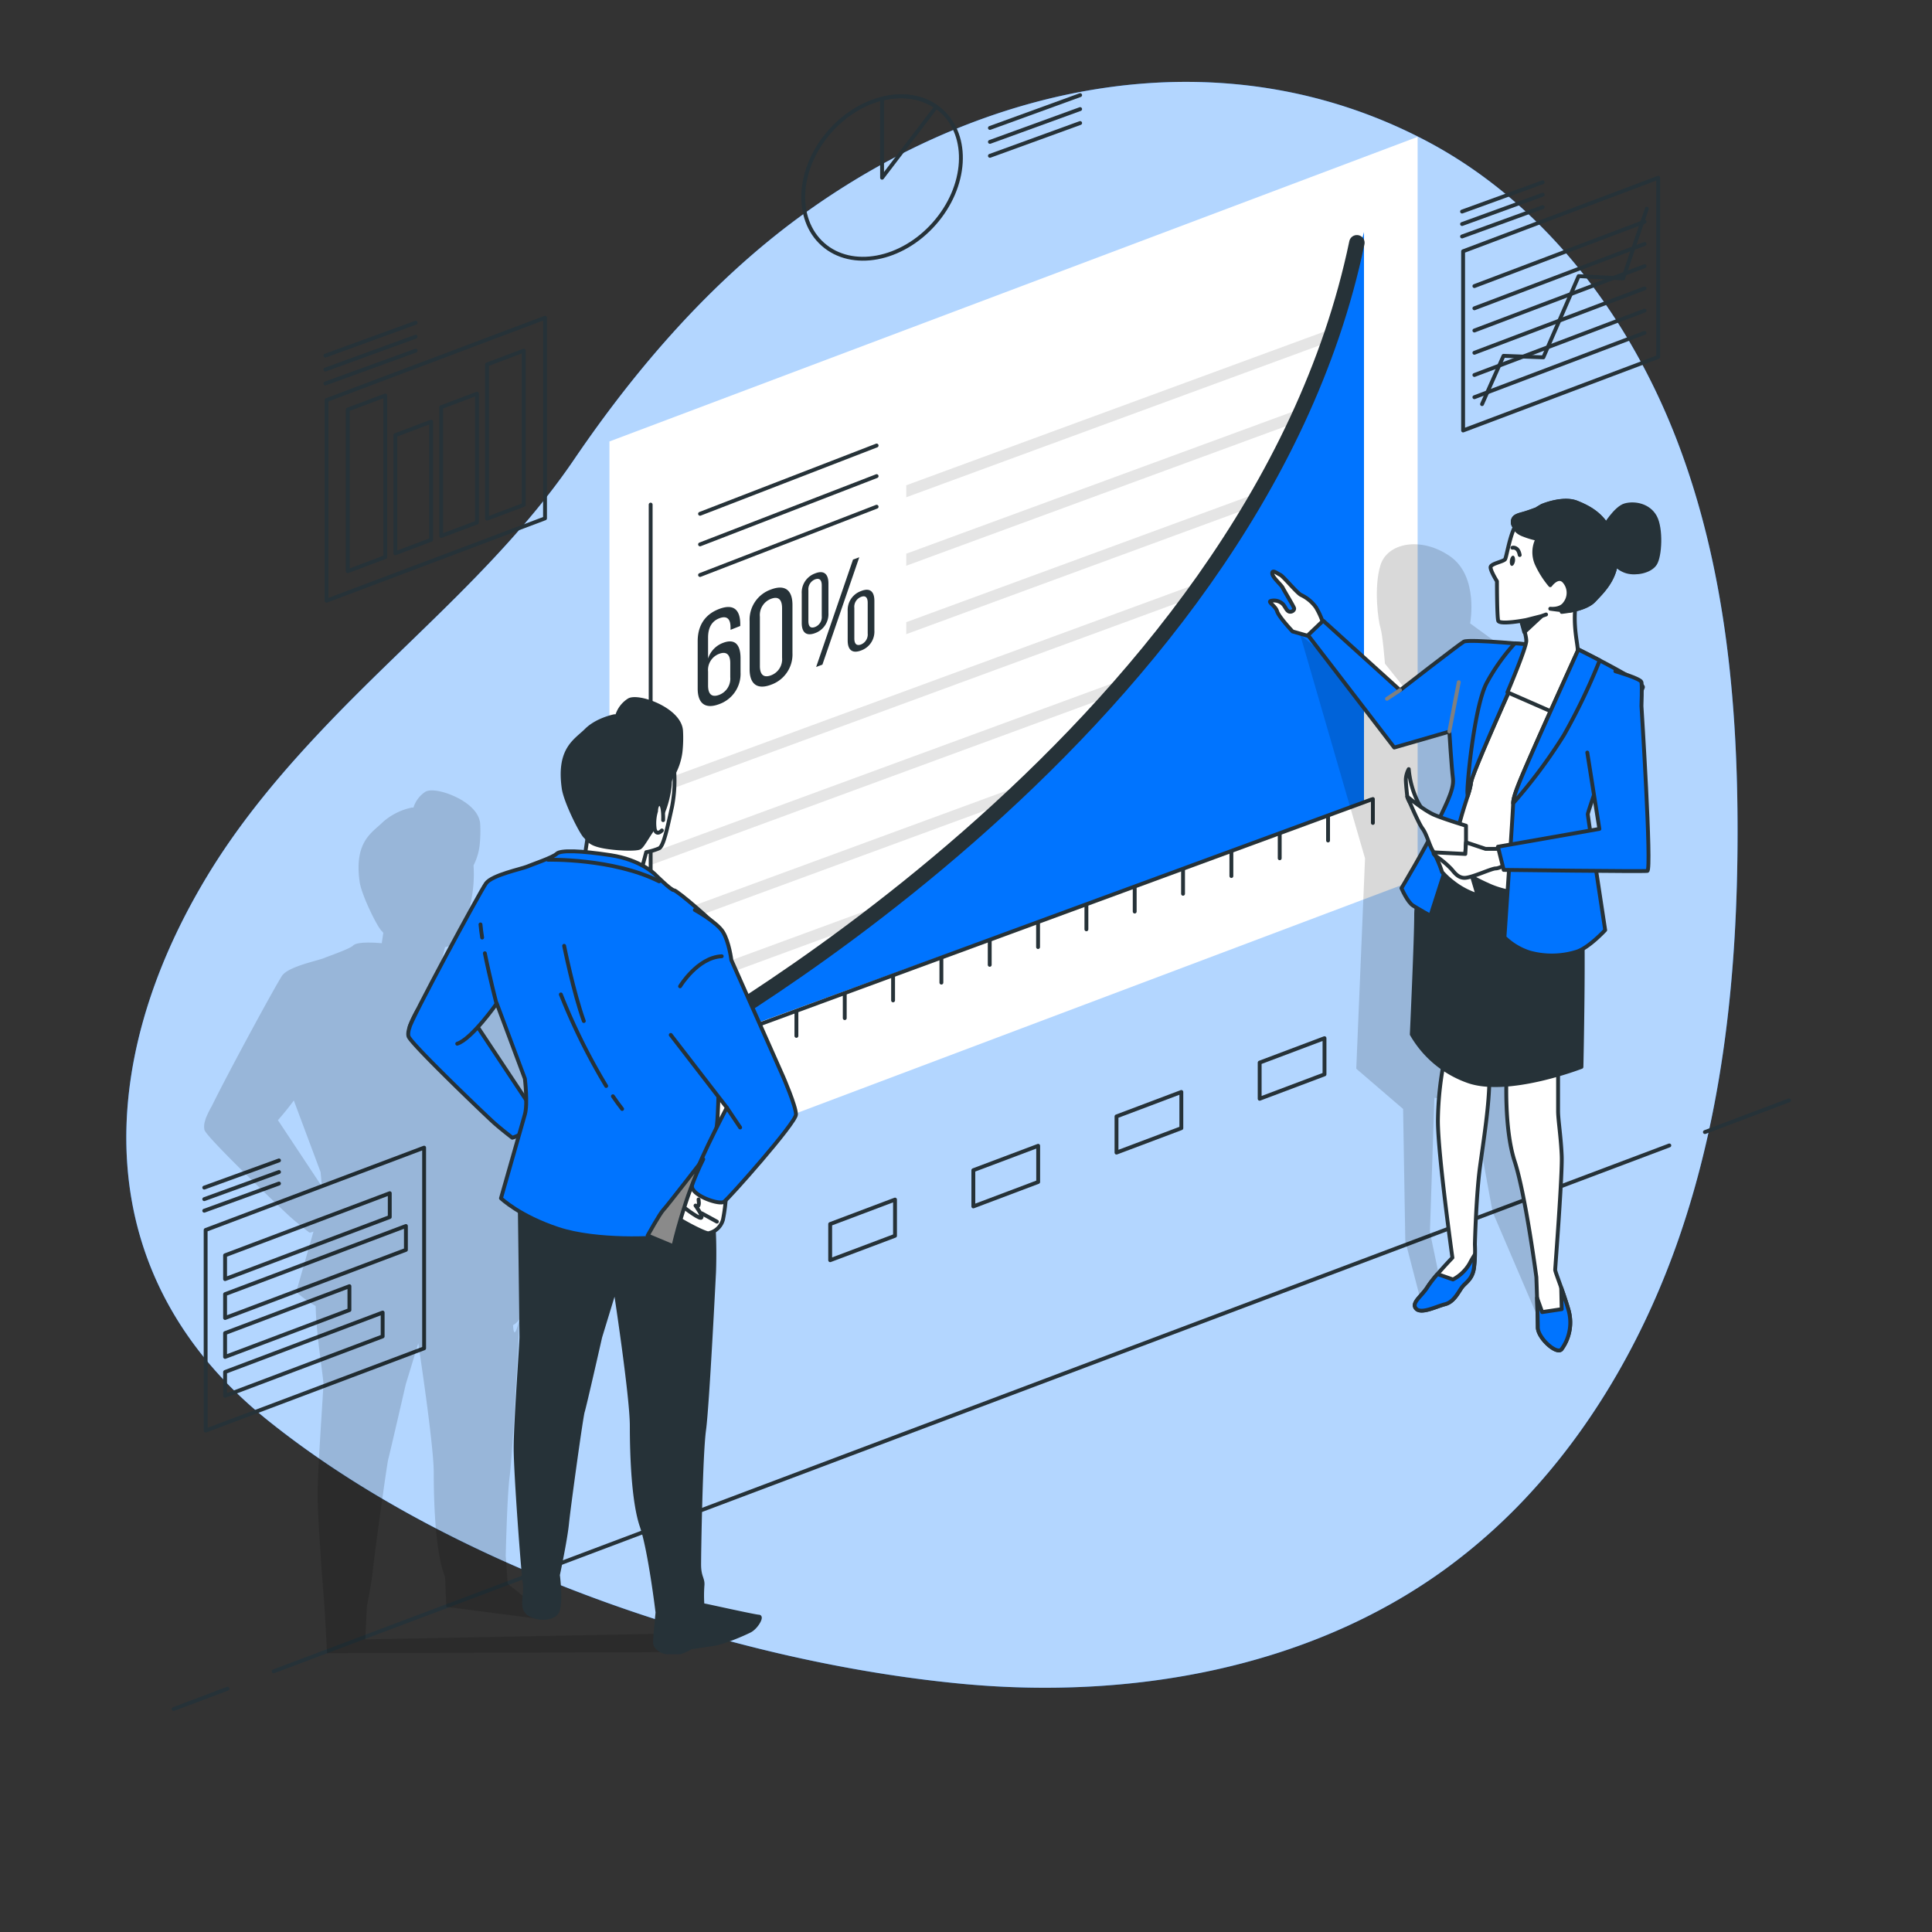 <svg viewBox="0 0 500 500" xmlns="http://www.w3.org/2000/svg"><rect x="0" y="0" width="500" height="500" fill="#333333" stroke="none"/><g id="freepik--background-simple--inject-2"><path style="fill:#0074FF" d="M397.31,385c16.55-18.42,28.9-40.77,37.07-64.25,11.65-33.5,15.25-69.34,15.3-104.81.06-34.4-3.25-69.29-15.48-101.43S400.07,53,369.72,36.78c-53.43-28.48-115-15.45-162.3,19-23.28,16.95-42.72,39.41-58.85,63.14-17.33,25.49-41.57,45.33-62.81,67.43C73.79,198.8,62.5,212,53.54,226.86c-29.27,48.49-30.9,103.21,15.7,140.67C116.6,405.59,189,430.08,248.88,435.76c43.54,4.13,89.5-3.88,124.93-29.52A149.13,149.13,0,0,0,397.31,385Z"></path><path style="fill:#fff;opacity:0.7" d="M397.31,385c16.55-18.42,28.9-40.77,37.07-64.25,11.65-33.5,15.25-69.34,15.3-104.81.06-34.4-3.25-69.29-15.48-101.43S400.07,53,369.72,36.78c-53.43-28.48-115-15.45-162.3,19-23.28,16.95-42.72,39.41-58.85,63.14-17.33,25.49-41.57,45.33-62.81,67.43C73.79,198.8,62.5,212,53.54,226.86c-29.27,48.49-30.9,103.21,15.7,140.67C116.6,405.59,189,430.08,248.88,435.76c43.54,4.13,89.5-3.88,124.93-29.52A149.13,149.13,0,0,0,397.31,385Z"></path></g><g id="freepik--Floor--inject-2"><line style="fill:none;stroke:#263238;stroke-linecap:round;stroke-linejoin:round" y2="284.76" x2="463.02" y1="292.98" x1="441.23"></line><line style="fill:none;stroke:#263238;stroke-linecap:round;stroke-linejoin:round" y2="296.44" x2="432.02" y1="432.54" x1="70.82"></line><line style="fill:none;stroke:#263238;stroke-linecap:round;stroke-linejoin:round" y2="437.04" x2="58.87" y1="442.3" x1="44.93"></line></g><g id="freepik--chart-5--inject-2"><polygon style="fill:#fff" points="366.88 227.5 157.72 306.34 157.72 114.25 366.88 35.42 366.88 227.5"></polygon><path style="fill:#263238" d="M191.58,161.59V162l-2.52,1v-.62c0-2.18-.9-3.12-2.87-2.38s-2.94,2.43-2.94,5v5.42a6.43,6.43,0,0,1,3.91-4.06c3.11-1.17,4.49.55,4.49,4v3.67a8.31,8.31,0,0,1-5.53,8.2c-3.73,1.41-5.56-.32-5.56-4V165.92c0-3.84,1.73-6.87,5.56-8.32S191.58,157.89,191.58,161.59Zm-8.33,12.2v3.63c0,2.17.9,3.15,2.87,2.41a4.48,4.48,0,0,0,2.87-4.58v-3.63c0-2.17-.93-3.14-2.87-2.41A4.46,4.46,0,0,0,183.25,173.79Z"></path><path style="fill:#263238" d="M194,160.73a8.26,8.26,0,0,1,5.53-8.17c3.73-1.41,5.56.28,5.56,4V169a8.31,8.31,0,0,1-5.56,8.21c-3.7,1.4-5.53-.33-5.53-4Zm2.66,11.64c0,2.18.93,3.14,2.87,2.41a4.44,4.44,0,0,0,2.87-4.57V157.42c0-2.21-.9-3.19-2.87-2.44a4.49,4.49,0,0,0-2.87,4.6Z"></path><path style="fill:#263238" d="M214.4,151v7.64a5.23,5.23,0,0,1-3.46,5.21c-2.35.88-3.45-.26-3.45-2.61v-7.63a5.24,5.24,0,0,1,3.45-5.21C213.29,147.46,214.4,148.63,214.4,151Zm-5.19,1.85v7.88c0,1.31.49,2,1.73,1.53a2.76,2.76,0,0,0,1.73-2.83V151.5c0-1.32-.52-2-1.73-1.56A2.77,2.77,0,0,0,209.21,152.8Zm13.17-8.63L212.84,172l-1.62.61,9.54-27.79Zm3.91,11.32v7.6a5.19,5.19,0,0,1-3.46,5.21c-2.35.89-3.45-.25-3.45-2.6v-7.61a5.2,5.2,0,0,1,3.45-5.17C225.22,152,226.29,153.17,226.29,155.49Zm-5.19,1.85v7.84c0,1.32.52,2,1.73,1.56a2.79,2.79,0,0,0,1.73-2.86V156c0-1.31-.52-2-1.73-1.52A2.75,2.75,0,0,0,221.1,157.34Z"></path><polygon style="fill:#e5e5e5" points="352.9 188.38 168.2 256.26 168.2 259.37 352.9 191.49 352.9 188.38"></polygon><polygon style="fill:#e5e5e5" points="352.9 170.66 168.2 238.55 168.2 241.65 352.9 173.77 352.9 170.66"></polygon><polygon style="fill:#e5e5e5" points="352.9 152.95 168.2 220.83 168.2 223.94 352.9 156.05 352.9 152.95"></polygon><polygon style="fill:#e5e5e5" points="352.9 135.23 168.2 203.12 168.2 206.22 352.9 138.34 352.9 135.23"></polygon><polygon style="fill:#e5e5e5" points="234.54 161.02 234.54 164.12 352.9 120.62 352.9 117.52 234.54 161.02"></polygon><polygon style="fill:#e5e5e5" points="234.54 143.3 234.54 146.41 352.9 102.91 352.9 99.8 234.54 143.3"></polygon><polygon style="fill:#e5e5e5" points="234.54 125.59 234.54 128.69 352.9 85.19 352.9 82.08 234.54 125.59"></polygon><path style="fill:#0074FF" d="M353,60.07c-3.23,12.16-10.18,35.79-19.81,55.05-13.6,27.2-55.85,78.68-85.48,103.94s-78.93,55.56-78.93,55.56l184.22-67Z"></path><path style="fill:none;stroke:#263238;stroke-linecap:round;stroke-linejoin:round;stroke-width:4px" d="M169.92,274S324.37,191.52,351.16,62.83"></path><line style="fill:none;stroke:#263238;stroke-linecap:round;stroke-linejoin:round" y2="282.02" x2="168.39" y1="130.59" x1="168.39"></line><line style="fill:none;stroke:#263238;stroke-linecap:round;stroke-linejoin:round" y2="206.89" x2="354.97" y1="277.57" x1="162.65"></line><line style="fill:none;stroke:#263238;stroke-linecap:round;stroke-linejoin:round" y2="277.28" x2="181.1" y1="271.1" x1="181.1"></line><line style="fill:none;stroke:#263238;stroke-linecap:round;stroke-linejoin:round" y2="272.69" x2="193.6" y1="266.5" x1="193.6"></line><line style="fill:none;stroke:#263238;stroke-linecap:round;stroke-linejoin:round" y2="268.09" x2="206.11" y1="261.91" x1="206.11"></line><line style="fill:none;stroke:#263238;stroke-linecap:round;stroke-linejoin:round" y2="263.49" x2="218.62" y1="257.31" x1="218.62"></line><line style="fill:none;stroke:#263238;stroke-linecap:round;stroke-linejoin:round" y2="258.9" x2="231.13" y1="252.71" x1="231.13"></line><line style="fill:none;stroke:#263238;stroke-linecap:round;stroke-linejoin:round" y2="254.3" x2="243.63" y1="248.12" x1="243.63"></line><line style="fill:none;stroke:#263238;stroke-linecap:round;stroke-linejoin:round" y2="249.7" x2="256.14" y1="243.52" x1="256.14"></line><line style="fill:none;stroke:#263238;stroke-linecap:round;stroke-linejoin:round" y2="245.1" x2="268.65" y1="238.92" x1="268.65"></line><line style="fill:none;stroke:#263238;stroke-linecap:round;stroke-linejoin:round" y2="240.51" x2="281.16" y1="234.32" x1="281.16"></line><line style="fill:none;stroke:#263238;stroke-linecap:round;stroke-linejoin:round" y2="235.91" x2="293.66" y1="229.73" x1="293.66"></line><line style="fill:none;stroke:#263238;stroke-linecap:round;stroke-linejoin:round" y2="231.31" x2="306.17" y1="225.13" x1="306.17"></line><line style="fill:none;stroke:#263238;stroke-linecap:round;stroke-linejoin:round" y2="226.72" x2="318.68" y1="220.53" x1="318.68"></line><line style="fill:none;stroke:#263238;stroke-linecap:round;stroke-linejoin:round" y2="222.12" x2="331.19" y1="215.94" x1="331.19"></line><line style="fill:none;stroke:#263238;stroke-linecap:round;stroke-linejoin:round" y2="217.52" x2="343.7" y1="211.34" x1="343.7"></line><line style="fill:none;stroke:#263238;stroke-linecap:round;stroke-linejoin:round" y2="212.97" x2="355.3" y1="206.79" x1="355.3"></line><line style="fill:none;stroke:#263238;stroke-linecap:round;stroke-linejoin:round" y2="115.3" x2="226.87" y1="132.97" x1="181.17"></line><line style="fill:none;stroke:#263238;stroke-linecap:round;stroke-linejoin:round" y2="123.22" x2="226.87" y1="140.89" x1="181.17"></line><line style="fill:none;stroke:#263238;stroke-linecap:round;stroke-linejoin:round" y2="131.14" x2="226.87" y1="148.81" x1="181.17"></line><polygon style="fill:none;stroke:#263238;stroke-linecap:round;stroke-linejoin:round" points="231.63 319.82 214.85 326.14 214.85 316.78 231.63 310.45 231.63 319.82"></polygon><polygon style="fill:none;stroke:#263238;stroke-linecap:round;stroke-linejoin:round" points="268.68 305.89 251.9 312.22 251.9 302.85 268.68 296.53 268.68 305.89"></polygon><polygon style="fill:none;stroke:#263238;stroke-linecap:round;stroke-linejoin:round" points="305.73 291.97 288.95 298.29 288.95 288.93 305.73 282.6 305.73 291.97"></polygon><polygon style="fill:none;stroke:#263238;stroke-linecap:round;stroke-linejoin:round" points="342.78 278.04 326 284.36 326 275 342.78 268.68 342.78 278.04"></polygon></g><g id="freepik--chart-4--inject-2"><polygon style="fill:none;stroke:#263238;stroke-linecap:round;stroke-linejoin:round" points="429.15 92.38 378.65 111.41 378.65 65.03 429.15 46 429.15 92.38"></polygon><line style="fill:none;stroke:#263238;stroke-linecap:round;stroke-linejoin:round" y2="53.61" x2="399.24" y1="61.2" x1="378.38"></line><line style="fill:none;stroke:#263238;stroke-linecap:round;stroke-linejoin:round" y2="50.39" x2="399.24" y1="57.98" x1="378.38"></line><line style="fill:none;stroke:#263238;stroke-linecap:round;stroke-linejoin:round" y2="47.17" x2="399.24" y1="54.75" x1="378.38"></line><polyline style="fill:none;stroke:#263238;stroke-linecap:round;stroke-linejoin:round" points="383.55 104.59 389.11 92.09 399.42 92.48 408.55 71.46 420.06 72.05 426.2 54"></polyline><line style="fill:none;stroke:#263238;stroke-linecap:round;stroke-linejoin:round" y2="57.37" x2="425.61" y1="74.04" x1="381.57"></line><line style="fill:none;stroke:#263238;stroke-linecap:round;stroke-linejoin:round" y2="63.13" x2="425.61" y1="79.79" x1="381.57"></line><line style="fill:none;stroke:#263238;stroke-linecap:round;stroke-linejoin:round" y2="68.88" x2="425.61" y1="85.54" x1="381.57"></line><line style="fill:none;stroke:#263238;stroke-linecap:round;stroke-linejoin:round" y2="74.63" x2="425.61" y1="91.3" x1="381.57"></line><line style="fill:none;stroke:#263238;stroke-linecap:round;stroke-linejoin:round" y2="80.38" x2="425.61" y1="97.05" x1="381.57"></line><line style="fill:none;stroke:#263238;stroke-linecap:round;stroke-linejoin:round" y2="86.14" x2="425.61" y1="102.8" x1="381.57"></line></g><g id="freepik--chart-3--inject-2"><ellipse style="fill:none;stroke:#263238;stroke-linecap:round;stroke-linejoin:round" transform="translate(42.72 186.63) rotate(-48.55)" ry="18.02" rx="23.1" cy="45.95" cx="228.29"></ellipse><path style="fill:none;stroke:#263238;stroke-linecap:round;stroke-linejoin:round" d="M242.28,27.65c-3.66-2.54-8.57-3.45-14-2.1V46Z"></path><line style="fill:none;stroke:#263238;stroke-linecap:round;stroke-linejoin:round" y2="31.84" x2="279.54" y1="40.33" x1="256.19"></line><line style="fill:none;stroke:#263238;stroke-linecap:round;stroke-linejoin:round" y2="28.23" x2="279.54" y1="36.72" x1="256.19"></line><line style="fill:none;stroke:#263238;stroke-linecap:round;stroke-linejoin:round" y2="24.62" x2="279.54" y1="33.11" x1="256.19"></line></g><g id="freepik--chart-2--inject-2"><polygon style="fill:none;stroke:#263238;stroke-linecap:round;stroke-linejoin:round" points="141.05 134.15 84.51 155.46 84.51 103.54 141.05 82.23 141.05 134.15"></polygon><polygon style="fill:none;stroke:#263238;stroke-linecap:round;stroke-linejoin:round" points="126.04 94.33 126.04 134.24 135.54 130.66 135.54 90.75 126.04 94.33"></polygon><polygon style="fill:none;stroke:#263238;stroke-linecap:round;stroke-linejoin:round" points="102.31 143.19 111.58 139.69 111.58 109.13 102.31 112.62 102.31 143.19"></polygon><polygon style="fill:none;stroke:#263238;stroke-linecap:round;stroke-linejoin:round" points="123.44 101.89 114.17 105.39 114.17 138.71 123.44 135.22 123.44 101.89"></polygon><polygon style="fill:none;stroke:#263238;stroke-linecap:round;stroke-linejoin:round" points="99.71 102.35 90 106 90 147.82 99.71 144.16 99.71 102.35"></polygon><line style="fill:none;stroke:#263238;stroke-linecap:round;stroke-linejoin:round" y2="90.75" x2="107.57" y1="99.24" x1="84.21"></line><line style="fill:none;stroke:#263238;stroke-linecap:round;stroke-linejoin:round" y2="87.14" x2="107.57" y1="95.64" x1="84.21"></line><line style="fill:none;stroke:#263238;stroke-linecap:round;stroke-linejoin:round" y2="83.53" x2="107.57" y1="92.03" x1="84.21"></line></g><g id="freepik--chart-1--inject-2"><polygon style="fill:none;stroke:#263238;stroke-linecap:round;stroke-linejoin:round" points="100.87 308.8 58.25 324.87 58.25 331.03 100.87 314.97 100.87 308.8"></polygon><polygon style="fill:none;stroke:#263238;stroke-linecap:round;stroke-linejoin:round" points="105.05 323.46 58.25 341.1 58.25 334.93 105.05 317.29 105.05 323.46"></polygon><polygon style="fill:none;stroke:#263238;stroke-linecap:round;stroke-linejoin:round" points="90.43 332.87 58.25 345 58.25 351.17 90.43 339.04 90.43 332.87"></polygon><polygon style="fill:none;stroke:#263238;stroke-linecap:round;stroke-linejoin:round" points="99.03 339.69 58.25 355.07 58.25 361.23 99.03 345.86 99.03 339.69"></polygon><line style="fill:none;stroke:#263238;stroke-linecap:round;stroke-linejoin:round" y2="306.3" x2="72.2" y1="313.33" x1="52.86"></line><line style="fill:none;stroke:#263238;stroke-linecap:round;stroke-linejoin:round" y2="303.31" x2="72.2" y1="310.34" x1="52.86"></line><line style="fill:none;stroke:#263238;stroke-linecap:round;stroke-linejoin:round" y2="300.32" x2="72.2" y1="307.35" x1="52.86"></line><polygon style="fill:none;stroke:#263238;stroke-linecap:round;stroke-linejoin:round" points="109.76 348.94 53.22 370.24 53.22 318.32 109.76 297.01 109.76 348.94"></polygon></g><g id="freepik--character-2--inject-2"><path style="opacity:0.15" d="M336.48,164.23l.18.64,16.61,57.27L351,276.58,363.12,287l.57,34.17,4.06,15.64,5.21-4.06-2.9-13.9,1.16-34.74,9.85,1.15,5.21,28.38,13.9,32.43L399,328.7l-3.47-16.8,4.05-136.67-19.11-13.9s2.32-12.16-5.21-17.37-16.22-3.48-18,2.31-.57,14.48,0,16.22,1.16,9.26,1.16,9.26l6.95,8.69-4.05,4.63Z"></path><path style="fill:#fff;stroke:#263238;stroke-linecap:round;stroke-linejoin:round" d="M389.91,278s-.75,13.89,2.07,22.52,5.63,30,5.63,30,.37,10.13.37,12.95,5.07,7.31,6.19,5.62a11.73,11.73,0,0,0,1.69-10.32c-1.5-5.06-3.38-9.57-3.38-10.13s1.88-24.58,1.69-29.46-.94-9.38-.94-11.63V275.77Z"></path><path style="fill:#0074FF;stroke:#263238;stroke-linecap:round;stroke-linejoin:round" d="M405.86,338.81c-.59-2-1.24-3.91-1.82-5.53l.13,5.53-5.06.76-1.32-3.69c.09,2.91.19,6.2.19,7.63,0,2.81,5.07,7.31,6.19,5.62A11.73,11.73,0,0,0,405.86,338.81Z"></path><path style="fill:#fff;stroke:#263238;stroke-linecap:round;stroke-linejoin:round" d="M374,273.33a83.9,83.9,0,0,0-1.87,16.7c0,8.63,3.75,35.46,3.75,35.46s-4.88,5.07-6.38,7.51-4.32,4.13-3,5.63,5.25-.57,7.5-1.13,3.38-3,4.32-4.31,2.81-2.07,3.19-5.26a35.13,35.13,0,0,0,.19-5.82c0-.75.37-13.13,1.31-20.07s2.44-16.14,2.44-23.08S374,273.33,374,273.33Z"></path><path style="fill:#0074FF;stroke:#263238;stroke-linecap:round;stroke-linejoin:round" d="M380.34,327a10.76,10.76,0,0,1-4.31,4.13l-3.76-1.31-.33,0a30.82,30.82,0,0,0-2.48,3.22c-1.5,2.44-4.32,4.13-3,5.63s5.25-.57,7.5-1.13,3.38-3,4.32-4.31,2.81-2.07,3.19-5.26c.15-1.33.21-2.42.23-3.31A26.66,26.66,0,0,0,380.34,327Z"></path><path style="fill:#263238;stroke:#263238;stroke-linecap:round;stroke-linejoin:round" d="M371,220.44s-4.5,9.95-4.5,16.33-1.13,30.91-1.13,30.91a27.22,27.22,0,0,0,14.26,12c10.32,3.94,29.65-3.57,29.65-3.57s.75-34.12,0-40.31S407,222.69,407,222.69l-34.53-6.38Z"></path><path style="fill:#fff;stroke:#263238;stroke-linecap:round;stroke-linejoin:round" d="M371,220.44l.55.45a67.15,67.15,0,0,0,14.09,8.37c8.63,3.75,21,1.69,21,1.69l2.63-24.77,8.63-29.64L389.54,169s-8.63,17.08-9.76,22.33-1.69,12.2-1.88,13.7S371,220.44,371,220.44Z"></path><path style="fill:#fff;stroke:#263238;stroke-linecap:round;stroke-linejoin:round" d="M340.37,165.09l-5.86-1.67s-3.55-3.76-4-5.23-2.72-2.51-1.46-2.71a3.32,3.32,0,0,1,2.93.83c.62.63.83,1.47,1.46,1.88s1.67-.21,1.46-.83-2.51-4.39-2.92-5.23-2.72-2.72-2.72-3.76,1.25,0,2.09.41,4.39,4.81,5.43,5.23a10,10,0,0,1,3.77,3.14,18.45,18.45,0,0,1,1.88,4.18Z"></path><path style="fill:#0074FF;stroke:#263238;stroke-linecap:round;stroke-linejoin:round" d="M397.61,167s-17.46-1.69-18.77-.94-16.51,12.57-16.51,12.57l-19.89-18-3.94,3.75,22.33,29.08,14.26-4.12s.56,9.19.94,12.19-2.44,7.88-4.69,12.76-8.64,15.57-8.64,15.57,1.51,3.57,3,4.51,4.5,2.63,4.5,2.63,6.38-19.71,7.69-24.59,2.63-7.88,2.82-9.94,10.13-24.21,10.13-24.21Z"></path><line style="fill:none;stroke:gray;stroke-linecap:round;stroke-linejoin:round" y2="176.54" x2="377.53" y1="189.3" x1="375.09"></line><path style="fill:#0074FF;stroke:#263238;stroke-linecap:round;stroke-linejoin:round" d="M392.06,166.48a51.78,51.78,0,0,0-7.4,10.43c-3.19,6.38-5.07,26.46-4.88,28.33,0,.25.05.51.06.75a18.53,18.53,0,0,0,.88-3.56c.19-2.06,10.13-24.21,10.13-24.21L397.61,167S395.17,166.73,392.06,166.48Z"></path><line style="fill:none;stroke:gray;stroke-linecap:round;stroke-linejoin:round" y2="180.85" x2="358.95" y1="178.6" x1="362.33"></line><path style="fill:#fff;stroke:#263238;stroke-linecap:round;stroke-linejoin:round" d="M393.29,159.46S395,164,395,165.84s-4.88,13.32-4.88,13.32l12,5.26s6-14.08,6.19-15.76-1.5-6.76-.37-13.51,1.87-7.7-.38-8.07-11.45,1.12-13.13,3.56A10.42,10.42,0,0,0,393.29,159.46Z"></path><polygon style="fill:#263238;stroke:#263238;stroke-linecap:round;stroke-linejoin:round" points="398.91 159.51 394.49 163.62 393.79 161.04 398.91 159.51"></polygon><path style="fill:#0074FF;stroke:#263238;stroke-linecap:round;stroke-linejoin:round" d="M408.49,168.09s-8.26,18.2-11.64,25.9-5.25,12-5.25,13.88-2.25,34.71-2.25,34.71a16.48,16.48,0,0,0,6.57,3.94,21.51,21.51,0,0,0,12-.18c3.19-.94,7.5-5.63,7.5-5.63s-4.5-29.46-4.5-30,4.69-14.08,5.63-15.77,8.25-15.76,8.63-17.07S408.49,168.09,408.49,168.09Z"></path><path style="fill:#0074FF;stroke:#263238;stroke-linecap:round;stroke-linejoin:round" d="M396.85,194c-3.37,7.69-5.25,12-5.25,13.88a135.14,135.14,0,0,0,13.14-17.64A158.81,158.81,0,0,0,414,170.91c-3.05-1.59-5.52-2.82-5.52-2.82S400.23,186.29,396.85,194Z"></path><path style="fill:#fff;stroke:#263238;stroke-linecap:round;stroke-linejoin:round" d="M364.21,206.18s-.38-3.19-.38-4.5a6.2,6.2,0,0,1,.75-2.63,23.75,23.75,0,0,0,2.44,8.63c2.06,3.57,3.19,5.63,3.19,5.63S364.77,208.81,364.21,206.18Z"></path><path style="fill:#fff;stroke:#263238;stroke-linecap:round;stroke-linejoin:round" d="M379.4,218v-4.31s-5.62-1.69-8.25-2.82-6.94-4.69-6.94-4.69,2.81,6.76,3.94,8.26,1.87,4.69,2.81,6a30.32,30.32,0,0,1,2.25,5.26,19.1,19.1,0,0,0,2.82,2.62,20,20,0,0,0,6.38,3.38L379.22,221Z"></path><path style="fill:#fff;stroke:#263238;stroke-linecap:round;stroke-linejoin:round" d="M388.6,219.69h-4.13L379.4,218l-.18,3-7.51-.38s-1.69-.19.19,1.13a23.21,23.21,0,0,1,3.56,3c.75.75,1.69,2.44,3.57,2.44s6.94-2.44,8.07-2.44,3.75-1.69,3.75-1.69Z"></path><path style="fill:#0074FF;stroke:#263238;stroke-linecap:round;stroke-linejoin:round" d="M410.79,194.76l3.13,19.76-26.26,4.61,1.5,6s36,.45,37.18.26-1.53-42.66-1.53-42.66.19-5.26,0-6.19-6.75-2.82-6.75-2.82"></path><path style="fill:#263238;stroke:#263238;stroke-linecap:round;stroke-linejoin:round" d="M415.18,136.35s2.95-4.93,5.42-5.59,6.07,0,7.72,3,1.31,10.19,0,12.16-4.93,2.62-7.23,2-4.76-3-5.09-5.09S415.18,136.35,415.18,136.35Z"></path><path style="fill:#fff;stroke:#263238;stroke-linecap:round;stroke-linejoin:round" d="M404.17,158.36s6.08-.49,8.38-3,7.06-6.73,5.42-14.12-6.24-9.69-9.86-11.17-9,.82-9,.82-.62.34-1.49.89c-.47.18-1.79.68-3.11,1.08-1.64.49-3.12.66-3,2.46a1.9,1.9,0,0,0,.55,1.1,3.8,3.8,0,0,0-.38.71c-1.15,2.79-1.81,6.9-2.14,7.56s-3.78,1.15-3.78,2.13,1.65,3.62,1.65,3.62,0,9,.32,10.18,7.23-.16,7.23-.16l3.94-1,1.22-.43"></path><path style="fill:#263238;stroke:#263238;stroke-linecap:round;stroke-linejoin:round" d="M401.21,157.54s2.24.33,4.8.57c2-.35,5.05-1.11,6.54-2.71,2.3-2.46,7.06-6.73,5.42-14.12s-6.24-9.69-9.86-11.17-9,.82-9,.82-.62.34-1.49.89c-.47.18-1.79.68-3.11,1.08-1.64.49-3.12.66-3,2.46a1.9,1.9,0,0,0,.55,1.1s.11,1.2,2.41,2a19.5,19.5,0,0,0,3.45,1,7.5,7.5,0,0,0-.17,6.57,24.13,24.13,0,0,0,3.45,5.42s2-2.79,3.62-1a4.47,4.47,0,0,1,.16,5.74C403.84,157.87,401.21,157.54,401.21,157.54Z"></path><path style="fill:#263238" d="M392.08,145.23c-.11.73-.49,1.27-.86,1.22s-.57-.69-.46-1.42.49-1.27.85-1.22S392.18,144.5,392.08,145.23Z"></path><path style="fill:none;stroke:#263238;stroke-linecap:round;stroke-linejoin:round" d="M391.41,141.75s1.48-.4,1.89,1.89"></path></g><g id="freepik--character-1--inject-2"><path style="opacity:0.15" d="M174,422.76l-79.46,1.5.41-8.52c.59-3,1.3-6.85,1.54-9.25.45-4.52,3.66-27.69,4-28.89s4.36-18.63,4.52-19.34l3.24-10.62c1,6.66,4,27.09,4,33.46,0,6.94.34,19.57,2.6,26.14.12.34.23.71.34,1.09l.32,7.53,23.09,3,.6-2.7-7.8-6.29-.52-7.26c.21-8,.55-17,1-20.37.85-6.18,2.56-40.5,2.58-40.85s-1.43,6.6-1.68,1.55a4.94,4.94,0,0,0,2.38-3.18,39.51,39.51,0,0,0,.69-4.87c1.62-1.63,5.54-6,9.19-10.24,9-10.54,9-11.75,9-12.15,0-2.24-3.25-9.71-3.39-10l-13.35-30c-.09-.63-.7-4.93-2.22-7.4a15.92,15.92,0,0,0-4.24-3.87c-3.28-3.05-8.09-7.18-8.93-7.18h0c-.5-.11-2.78-2.16-4.61-4a15.15,15.15,0,0,0-2.87-2.07l.75-2.87a15.55,15.55,0,0,0,3.17-1c1.23-.61,2-3.94,3.3-9.78l.31-1.37a34.1,34.1,0,0,0,.59-9,15.31,15.31,0,0,0,1.58-5.21,34.38,34.38,0,0,0,.14-5.51c-.21-3.26-3.54-5.53-5.51-6.59-3-1.6-7-2.69-8.68-1.74A7.61,7.61,0,0,0,107,209h-.42a16.22,16.22,0,0,0-7.5,3.76c-.4.39-.83.77-1.27,1.16-2.67,2.35-6,5.28-4.74,14.27.49,3.45,4.49,11.52,5.66,12.7.18.17.32.34.47.51l-.4,2.7c-3.54-.29-6.56-.25-7.42.61-.65.65-3.86,1.85-5.78,2.57-.75.28-1.38.52-1.74.67s-1.1.36-2,.62c-3,.84-7.54,2.12-8.81,3.87s-13.76,24.68-18.26,33.85A22.86,22.86,0,0,0,53.44,289a3.77,3.77,0,0,0-.32.93,4.53,4.53,0,0,0-.2,2.52c.72,2.14,20.71,21.16,22.26,22.54,1.92,1.71,4.72,3.87,4.75,3.89a.47.47,0,0,0,.3.1h.12s.35-.1.78-.26l-4.38,15.33a.52.52,0,0,0,.13.48A28.65,28.65,0,0,0,81.7,338c.1,7.17,2,18.49,2,20.11,0,.66-.19,3.62-.43,7.35-.45,7.21-1.08,17.09-1.08,21.43,0,5,1.05,20.08,1.78,28.84l.67,12.12,91.27-.28ZM133.93,309.17l1.24,1.61c-.33.63-.83,1.59-1.43,2.76C133.8,312.56,133.87,311.05,133.93,309.17Zm-62-19.27c1.76-2,3.32-4,4.11-5.1l6.94,18.57c0,.31.2,1.84.29,3.63Z"></path><path style="fill:#fff;stroke:#263238;stroke-linecap:round;stroke-linejoin:round" d="M174.32,197.72a35.71,35.71,0,0,1-.39,11c-1.18,5.31-2.16,10.23-3.34,10.82a16.26,16.26,0,0,1-3.35,1l-1,3.73-14.95-2.36,1-6.69S164.68,195.56,174.32,197.72Z"></path><path style="fill:#263238;stroke:#263238;stroke-linecap:round;stroke-linejoin:round" d="M159,185.36s-4.49.87-7.25,3.63-7.3,4.8-5.87,15c.48,3.42,4.49,11.39,5.53,12.42s1.2,1.9,4.48,2.59,8.81.87,9.67.35,2.22-3.37,4.47-6.3,3.34-8.53,3.34-10.43a3,3,0,0,1,.43-1.52,16.25,16.25,0,0,0,2.32-6.54,32.83,32.83,0,0,0,.14-5.42c-.34-5.52-11-9.32-13.46-7.94a7.24,7.24,0,0,0-3.11,4.14Z"></path><path style="fill:#fff;stroke:#263238;stroke-linecap:round;stroke-linejoin:round" d="M171.29,214.92s-1.34,1.51-1.84-.33a10.74,10.74,0,0,1,.34-4.67s0-2,1-1.84.83,4.17.83,4.17"></path><path style="fill:#0074FF;stroke:#263238;stroke-linecap:round;stroke-linejoin:round" d="M108.1,261.37s-3,4.94-2.36,6.87,20.18,20.62,22.11,22.34,4.73,3.86,4.73,3.86,3.43-.86,4.08-3.43a41.88,41.88,0,0,0,.86-4.3L122.7,264.38l-5.58-3.22"></path><path style="fill:#263238;stroke:#263238;stroke-linecap:round;stroke-linejoin:round" d="M134.51,311.84s.43,32.21.43,34.14-1.5,22.12-1.5,28.78,1.93,32.21,2.36,35-1.07,6.23.86,7.73,5.8,1.72,7.3,0,.43-9.88.43-9.88,1.93-9,2.36-13.31,3.65-27.7,4.08-29S155.34,346,155.34,346l3.87-12.67s4.29,27.92,4.29,35.65.43,19.75,2.58,26,4.08,22.34,4.08,22.34-.65,6.44-.65,7.73,1.72,2.57,3.22,2.57H176a11.54,11.54,0,0,0,2.79-1.29l5.8-.85c2.79-.43,7.73-2.58,9.44-3.44s3.23-3.65,2.37-3.65-12.46-2.58-13.53-2.79l-1.08-.22a35.42,35.42,0,0,1,0-4.94c.22-1.93-.85-2.14-.85-5.58s.42-28.56,1.28-34.79,2.58-40.8,2.58-40.8.43-10.52-.64-16.53a73.51,73.51,0,0,0-3.44-12s-18.25,1.07-27.92-.43a92.93,92.93,0,0,1-16.1-3.86S134.73,307.11,134.51,311.84Z"></path><path style="fill:#0074FF;stroke:#263238;stroke-linecap:round;stroke-linejoin:round" d="M106,265.88c0-1.38,18.21-35.1,19.78-37.27s9.25-3.74,10.62-4.33,6.69-2.36,7.68-3.34,6.29-.79,14,.39,11.41,4.92,11.41,4.92,4.13,4.13,4.91,4.13,10.83,8.66,11.61,10,.23,42.1-.36,49.57-3,9.64-4.56,12.59-9,17.12-9.83,17.51-16.76,1.32-26.79-2-14.82-7.94-14.82-7.94,5.41-18.95,6.19-21.7,0-9.25,0-9.25l-7.28-19.47s-6.49,9.24-10.23,10.42"></path><path style="fill:none;stroke:#263238;stroke-linecap:round;stroke-linejoin:round" d="M158.62,283.71c.78,1.15,1.58,2.25,2.39,3.29"></path><path style="fill:none;stroke:#263238;stroke-linecap:round;stroke-linejoin:round" d="M145.15,257.36a161.43,161.43,0,0,0,11.73,23.69"></path><path style="fill:none;stroke:#263238;stroke-linecap:round;stroke-linejoin:round" d="M146,244.78s2.4,12,5.09,19.46"></path><path style="fill:#fff;stroke:#263238;stroke-linecap:round;stroke-linejoin:round" d="M124.78,242.64c-.19-1.24-.34-2.39-.43-3.4"></path><path style="fill:#fff;stroke:#263238;stroke-linecap:round;stroke-linejoin:round" d="M128.48,259.7s-1.73-6.67-3-13"></path><path style="fill:#fff;stroke:#263238;stroke-linecap:round;stroke-linejoin:round" d="M179.83,305s-3.93,5.9-3.93,6.68-.79,3-.4,3.55,7.09,4.13,7.87,3.93a4.93,4.93,0,0,0,3.74-3.54,45.61,45.61,0,0,0,.79-6.3Z"></path><path style="fill:#fff;stroke:#263238;stroke-linecap:round;stroke-linejoin:round" d="M175.9,311.63s4.72,3.74,5.51,3.55S180,312,180,312s1.18,1,.79-1.58"></path><line style="fill:none;stroke:#263238;stroke-linecap:round;stroke-linejoin:round" y2="316.16" x2="185.54" y1="314" x1="181.6"></line><path style="fill:#0074FF;stroke:#263238;stroke-linecap:round;stroke-linejoin:round" d="M173.59,267.84l14.51,18.81s-9.64,18.3-9,20.66,7.08,4.52,8.26,3.73S206,290.58,206,288.42s-3.35-9.84-3.35-9.84l-13.37-30.1s-.59-4.72-2.17-7.28-7.28-5.7-7.28-5.7"></path><line style="fill:none;stroke:#263238;stroke-linecap:round;stroke-linejoin:round" y2="291.79" x2="191.55" y1="286.65" x1="188.1"></line><path style="fill:none;stroke:#263238;stroke-linecap:round;stroke-linejoin:round" d="M176,255.26s4.5-7.48,10.78-7.78"></path><path style="fill:#8a8a8a;stroke:#263238;stroke-linecap:round;stroke-linejoin:round" d="M182,300s-9.45,12.24-10.31,13.1-4.08,6.65-4.08,6.65l6.66,2.79S177.24,309.47,182,300Z"></path><path style="fill:#0074FF;stroke:#263238;stroke-linecap:round;stroke-linejoin:round" d="M141.81,222.5s16.75-.43,28.78,5.59"></path></g></svg>
